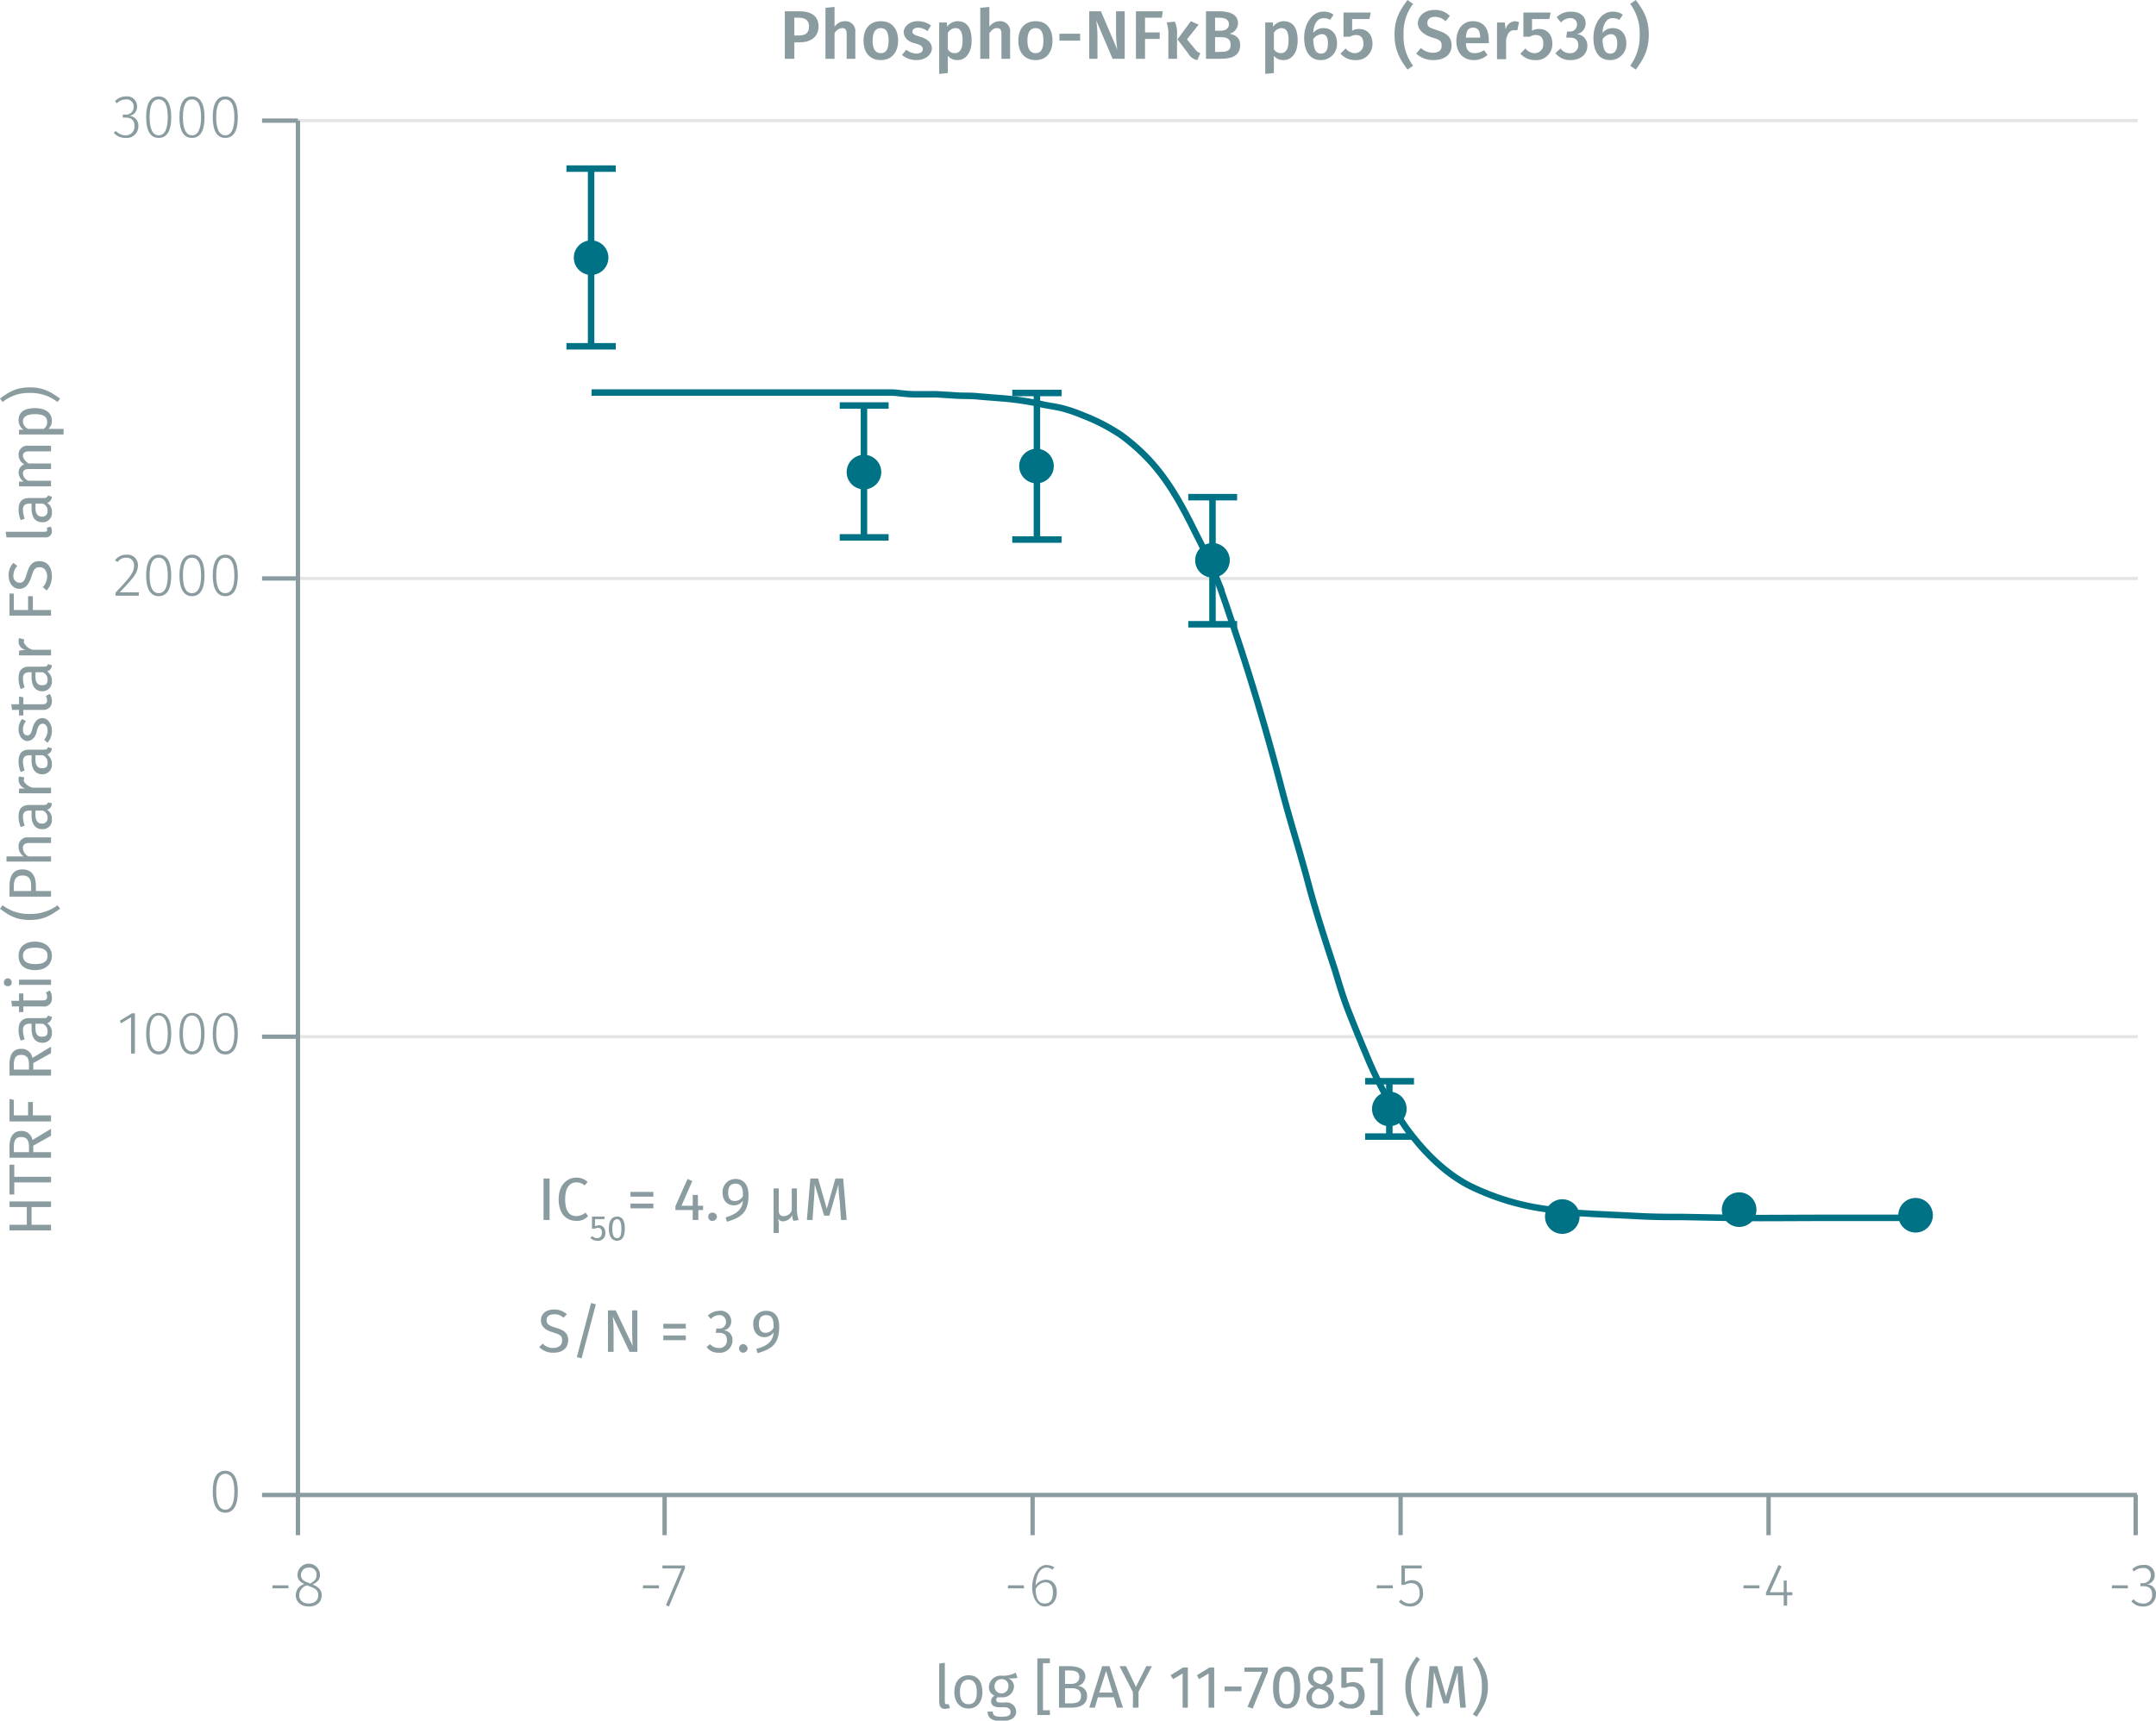 <svg xmlns="http://www.w3.org/2000/svg" xmlns:xlink="http://www.w3.org/1999/xlink" viewBox="0 0 498.6 398"><defs><symbol id="_1-deep-blue-circle" data-name="1-deep-blue-circle" viewBox="0 0 8 8"><path d="M8,4A4,4,0,1,1,4,0,4,4,0,0,1,8,4" fill="#007286"/></symbol></defs><title>assay-validation_nfkb-phospho-s536-4</title><line x1="68.9" y1="239.8" x2="494.4" y2="239.8" fill="none" stroke="#e5e5e5" stroke-miterlimit="10" stroke-width="0.75"/><line x1="68.9" y1="133.8" x2="494.4" y2="133.8" fill="none" stroke="#e5e5e5" stroke-miterlimit="10" stroke-width="0.75"/><line x1="68.9" y1="27.9" x2="494.4" y2="27.9" fill="none" stroke="#e5e5e5" stroke-miterlimit="10" stroke-width="0.75"/><line x1="68.9" y1="345.8" x2="494.2" y2="345.8" fill="none" stroke="#8b9ca0" stroke-miterlimit="10"/><line x1="68.9" y1="345.8" x2="68.9" y2="355.1" fill="none" stroke="#8b9ca0" stroke-miterlimit="10"/><g style="isolation:isolate"><path d="M66.7,366.7v.7H63v-.7Z" transform="translate(0 0)" fill="#8b9ca0"/><path d="M74.4,369c0,1.6-1.2,2.6-3,2.6s-3-1.1-3-2.6a2.7,2.7,0,0,1,2-2.6c-1.1-.5-1.6-1.1-1.6-2.1a2.6,2.6,0,0,1,5.2,0c0,1-.5,1.6-1.7,2.2C73.7,367.1,74.4,367.8,74.4,369Zm-.8,0c0-1.1-.6-1.6-2.1-2.1l-.5-.2a2.4,2.4,0,0,0-1.8,2.3c0,1.2.9,1.9,2.2,1.9S73.6,370.2,73.6,369Zm-2.3-2.9.4.2c1.1-.6,1.5-1.1,1.5-2a1.6,1.6,0,0,0-1.8-1.7,1.7,1.7,0,0,0-1.8,1.7C69.6,365.2,70.1,365.7,71.3,366.1Z" transform="translate(0 0)" fill="#8b9ca0"/></g><line x1="153.7" y1="345.8" x2="153.7" y2="355.1" fill="none" stroke="#8b9ca0" stroke-miterlimit="10"/><g style="isolation:isolate"><path d="M152.4,366.7v.7h-3.7v-.7Z" transform="translate(0 0)" fill="#8b9ca0"/><path d="M154.7,371.6l-.7-.3,3.6-8.5h-4.4v-.7h5.2v.7Z" transform="translate(0 0)" fill="#8b9ca0"/></g><line x1="238.8" y1="345.8" x2="238.8" y2="355.1" fill="none" stroke="#8b9ca0" stroke-miterlimit="10"/><g style="isolation:isolate"><path d="M236.8,366.7v.7h-3.7v-.7Z" transform="translate(0 0)" fill="#8b9ca0"/><path d="M244.4,368.3c0,2-1.2,3.3-2.8,3.3s-2.9-1.9-2.9-4.4,1.2-5.2,3.3-5.2a3.5,3.5,0,0,1,1.8.5l-.4.6a2.2,2.2,0,0,0-1.4-.5c-1.5,0-2.4,1.8-2.5,4.1a2.9,2.9,0,0,1,2.4-1.3C243.2,365.4,244.4,366.3,244.4,368.3Zm-.9,0c0-1.6-.7-2.3-1.7-2.3a2.7,2.7,0,0,0-2.3,1.6c.1,2.1.6,3.3,2.1,3.3S243.5,369.8,243.5,368.3Z" transform="translate(0 0)" fill="#8b9ca0"/></g><line x1="323.9" y1="345.8" x2="323.9" y2="355.1" fill="none" stroke="#8b9ca0" stroke-miterlimit="10"/><g style="isolation:isolate"><path d="M322.1,366.7v.7h-3.7v-.7Z" transform="translate(0 0)" fill="#8b9ca0"/><path d="M324.9,362.8V366a3,3,0,0,1,1.6-.5c1.6,0,2.6,1.1,2.6,2.9a2.9,2.9,0,0,1-3,3.2,3.5,3.5,0,0,1-2.6-1.1l.5-.5a2.7,2.7,0,0,0,2.1.9,2.2,2.2,0,0,0,2.2-2.5c0-1.5-.8-2.2-2-2.2a3.7,3.7,0,0,0-1.5.4h-.7v-4.5h4.7v.7Z" transform="translate(0 0)" fill="#8b9ca0"/></g><line x1="409" y1="345.8" x2="409" y2="355.1" fill="none" stroke="#8b9ca0" stroke-miterlimit="10"/><g style="isolation:isolate"><path d="M406.9,366.7v.7h-3.7v-.7Z" transform="translate(0 0)" fill="#8b9ca0"/><path d="M413.3,369v2.4h-.8V369h-4.1v-.6l2.9-6.4.7.3-2.7,6h3.2v-2.7h.7v2.7h1.3v.7Z" transform="translate(0 0)" fill="#8b9ca0"/></g><line x1="493.9" y1="345.8" x2="493.9" y2="355.1" fill="none" stroke="#8b9ca0" stroke-miterlimit="10"/><g style="isolation:isolate"><path d="M492.1,366.7v.7h-3.7v-.7Z" transform="translate(0 0)" fill="#8b9ca0"/><path d="M498.3,364.3a2.1,2.1,0,0,1-1.9,2.2,2.1,2.1,0,0,1,2.2,2.3,2.8,2.8,0,0,1-3,2.8,3.4,3.4,0,0,1-2.7-1.2l.5-.5a2.8,2.8,0,0,0,2.2,1,1.9,1.9,0,0,0,2.1-2.1c0-1.4-.8-1.9-2.1-1.9H495v-.7h.5a1.8,1.8,0,0,0,1.9-1.9,1.6,1.6,0,0,0-1.8-1.6,2.9,2.9,0,0,0-2.1.8l-.4-.5a3.3,3.3,0,0,1,2.5-1A2.3,2.3,0,0,1,498.3,364.3Z" transform="translate(0 0)" fill="#8b9ca0"/></g><line x1="68.9" y1="345.8" x2="68.9" y2="27.9" fill="none" stroke="#8b9ca0" stroke-miterlimit="10"/><line x1="68.9" y1="345.8" x2="60.6" y2="345.8" fill="none" stroke="#8b9ca0" stroke-miterlimit="10"/><g style="isolation:isolate"><path d="M55,345c0,3.2-1,4.9-2.9,4.9s-2.9-1.7-2.9-4.9,1-4.8,2.9-4.8S55,341.9,55,345Zm-5,0c0,2.9.8,4.2,2.1,4.2s2.1-1.3,2.1-4.2-.8-4.1-2.1-4.1S50,342.2,50,345Z" transform="translate(0 0)" fill="#8b9ca0"/></g><line x1="68.9" y1="239.8" x2="60.6" y2="239.8" fill="none" stroke="#8b9ca0" stroke-miterlimit="10"/><g style="isolation:isolate"><path d="M30.3,243.7v-8.4L28,236.7l-.3-.6,2.8-1.7h.7v9.3Z" transform="translate(0 0)" fill="#8b9ca0"/><path d="M39.6,239.1c0,3.1-1,4.8-2.9,4.8s-2.9-1.7-2.9-4.8,1-4.8,2.9-4.8S39.6,235.9,39.6,239.1Zm-5,0c0,2.8.8,4.1,2.1,4.1s2.1-1.3,2.1-4.1-.8-4.2-2.1-4.2S34.6,236.2,34.6,239.1Z" transform="translate(0 0)" fill="#8b9ca0"/><path d="M47.3,239.1c0,3.1-1,4.8-2.9,4.8s-2.9-1.7-2.9-4.8,1-4.8,2.9-4.8S47.3,235.9,47.3,239.1Zm-5,0c0,2.8.8,4.1,2.1,4.1s2.1-1.3,2.1-4.1-.8-4.2-2.1-4.2S42.3,236.2,42.3,239.1Z" transform="translate(0 0)" fill="#8b9ca0"/><path d="M55,239.1c0,3.1-1,4.8-2.9,4.8s-2.9-1.7-2.9-4.8,1-4.8,2.9-4.8S55,235.9,55,239.1Zm-5,0c0,2.8.8,4.1,2.1,4.1s2.1-1.3,2.1-4.1-.8-4.2-2.1-4.2S50,236.2,50,239.1Z" transform="translate(0 0)" fill="#8b9ca0"/></g><line x1="68.9" y1="133.8" x2="60.6" y2="133.8" fill="none" stroke="#8b9ca0" stroke-miterlimit="10"/><g style="isolation:isolate"><path d="M31.9,130.7c0,1.9-1.1,3-4.2,6.3h4.4v.8H26.7v-.7c3.5-3.7,4.3-4.7,4.3-6.3a1.7,1.7,0,0,0-1.7-1.8,2.4,2.4,0,0,0-2.1,1l-.6-.4a3.2,3.2,0,0,1,2.7-1.3A2.4,2.4,0,0,1,31.9,130.7Z" transform="translate(0 0)" fill="#8b9ca0"/><path d="M39.6,133.1c0,3.2-1,4.8-2.9,4.8s-2.9-1.7-2.9-4.8,1-4.8,2.9-4.8S39.6,129.9,39.6,133.1Zm-5,0c0,2.9.8,4.1,2.1,4.1s2.1-1.2,2.1-4.1S38,129,36.7,129,34.6,130.2,34.6,133.1Z" transform="translate(0 0)" fill="#8b9ca0"/><path d="M47.3,133.1c0,3.2-1,4.8-2.9,4.8s-2.9-1.7-2.9-4.8,1-4.8,2.9-4.8S47.3,129.9,47.3,133.1Zm-5,0c0,2.9.8,4.1,2.1,4.1s2.1-1.2,2.1-4.1-.8-4.1-2.1-4.1S42.3,130.2,42.3,133.1Z" transform="translate(0 0)" fill="#8b9ca0"/><path d="M55,133.1c0,3.2-1,4.8-2.9,4.8s-2.9-1.7-2.9-4.8,1-4.8,2.9-4.8S55,129.9,55,133.1Zm-5,0c0,2.9.8,4.1,2.1,4.1s2.1-1.2,2.1-4.1-.8-4.1-2.1-4.1S50,130.2,50,133.1Z" transform="translate(0 0)" fill="#8b9ca0"/></g><line x1="68.9" y1="27.9" x2="60.6" y2="27.9" fill="none" stroke="#8b9ca0" stroke-miterlimit="10"/><g style="isolation:isolate"><path d="M31.7,24.6a2.1,2.1,0,0,1-1.8,2.2A2.2,2.2,0,0,1,32,29.1a2.7,2.7,0,0,1-3,2.8,3.4,3.4,0,0,1-2.7-1.2l.5-.4a3,3,0,0,0,2.2,1,2,2,0,0,0,2.1-2.1c0-1.5-.8-2-2.1-2h-.6v-.7H29a1.7,1.7,0,0,0,1.9-1.8A1.6,1.6,0,0,0,29.1,23a3,3,0,0,0-2.1.9l-.4-.5a3.4,3.4,0,0,1,2.5-1.1A2.3,2.3,0,0,1,31.7,24.6Z" transform="translate(0 0)" fill="#8b9ca0"/><path d="M39.6,27.1c0,3.2-1,4.8-2.9,4.8s-2.9-1.6-2.9-4.8,1-4.8,2.9-4.8S39.6,24,39.6,27.1Zm-5,0c0,2.9.8,4.2,2.1,4.2s2.1-1.3,2.1-4.2S38,23,36.7,23,34.6,24.2,34.6,27.1Z" transform="translate(0 0)" fill="#8b9ca0"/><path d="M47.3,27.1c0,3.2-1,4.8-2.9,4.8s-2.9-1.6-2.9-4.8,1-4.8,2.9-4.8S47.3,24,47.3,27.1Zm-5,0c0,2.9.8,4.2,2.1,4.2s2.1-1.3,2.1-4.2S45.7,23,44.4,23,42.3,24.2,42.3,27.1Z" transform="translate(0 0)" fill="#8b9ca0"/><path d="M55,27.1c0,3.2-1,4.8-2.9,4.8s-2.9-1.6-2.9-4.8,1-4.8,2.9-4.8S55,24,55,27.1Zm-5,0c0,2.9.8,4.2,2.1,4.2s2.1-1.3,2.1-4.2S53.4,23,52.1,23,50,24.2,50,27.1Z" transform="translate(0 0)" fill="#8b9ca0"/></g><line x1="136.7" y1="39" x2="136.7" y2="80.1" fill="none" stroke="#007286" stroke-miterlimit="10" stroke-width="1.5"/><line x1="131" y1="39" x2="142.4" y2="39" fill="none" stroke="#007286" stroke-miterlimit="10" stroke-width="1.5"/><line x1="131" y1="80.1" x2="142.4" y2="80.1" fill="none" stroke="#007286" stroke-miterlimit="10" stroke-width="1.5"/><line x1="199.8" y1="93.8" x2="199.8" y2="124.3" fill="none" stroke="#007286" stroke-miterlimit="10" stroke-width="1.5"/><line x1="194.2" y1="93.8" x2="205.5" y2="93.8" fill="none" stroke="#007286" stroke-miterlimit="10" stroke-width="1.5"/><line x1="194.2" y1="124.3" x2="205.5" y2="124.3" fill="none" stroke="#007286" stroke-miterlimit="10" stroke-width="1.5"/><line x1="239.8" y1="90.9" x2="239.8" y2="124.8" fill="none" stroke="#007286" stroke-miterlimit="10" stroke-width="1.5"/><line x1="234.1" y1="90.9" x2="245.5" y2="90.9" fill="none" stroke="#007286" stroke-miterlimit="10" stroke-width="1.5"/><line x1="234.1" y1="124.8" x2="245.5" y2="124.8" fill="none" stroke="#007286" stroke-miterlimit="10" stroke-width="1.5"/><line x1="280.4" y1="115" x2="280.4" y2="144.4" fill="none" stroke="#007286" stroke-miterlimit="10" stroke-width="1.5"/><line x1="274.8" y1="115" x2="286.1" y2="115" fill="none" stroke="#007286" stroke-miterlimit="10" stroke-width="1.5"/><line x1="274.8" y1="144.4" x2="286.1" y2="144.4" fill="none" stroke="#007286" stroke-miterlimit="10" stroke-width="1.5"/><line x1="321.3" y1="250.1" x2="321.3" y2="262.9" fill="none" stroke="#007286" stroke-miterlimit="10" stroke-width="1.5"/><line x1="315.7" y1="250.1" x2="327" y2="250.1" fill="none" stroke="#007286" stroke-miterlimit="10" stroke-width="1.5"/><line x1="315.7" y1="262.9" x2="327" y2="262.9" fill="none" stroke="#007286" stroke-miterlimit="10" stroke-width="1.5"/><path d="M443.1,281.7H421.5c-7.2,0-14.4.1-21.6,0l-10.6-.2c-3.4,0-6.8,0-10.3-.2l-10.3-.5-5.1-.3-5-.7a57.2,57.2,0,0,1-18.9-5.6c-5.9-3.1-10.6-8-14.5-13.3a85.8,85.8,0,0,1-9.3-17.1c-1.4-3.3-2.7-6.5-4-9.8s-2.2-6.4-3.2-9.7c-2.2-6.7-4.4-13.4-6.2-20.2s-4-13.7-5.8-20.5c-3.5-13.6-7.5-27.1-12-40.3-1.1-3.3-2.2-6.6-3.5-9.9a102.6,102.6,0,0,0-4.4-9.5c-2.9-5.9-5.9-11.7-10.3-16.7a45.4,45.4,0,0,0-7.3-6.6,44.8,44.8,0,0,0-8.7-4.5,35.7,35.7,0,0,0-4.6-1.6c-1.5-.4-3.1-.6-4.6-.9a65.1,65.1,0,0,0-10-1.5l-5-.4c-1.6-.2-3.3-.1-4.9-.2l-4.9-.3h-5.1c-1.7,0-3.3-.3-5-.4H136.8" transform="translate(0 0)" fill="none" stroke="#007286" stroke-miterlimit="10" stroke-width="1.5"/><g style="isolation:isolate"><path d="M125.7,282.2v-9.6h1.4v9.6Z" transform="translate(0 0)" fill="#8b9ca0"/><path d="M135.9,273.4l-.7.8a2.8,2.8,0,0,0-1.9-.7c-1.4,0-2.6,1-2.6,3.9s1.1,3.9,2.6,3.9a3.6,3.6,0,0,0,2.1-.8l.6.8a3.4,3.4,0,0,1-2.7,1.1c-2.4,0-4.1-1.7-4.1-5s1.9-5,4.1-5A3.6,3.6,0,0,1,135.9,273.4Z" transform="translate(0 0)" fill="#8b9ca0"/></g><g style="isolation:isolate"><path d="M137.6,282v1.6l.9-.2c.9,0,1.5.7,1.5,1.8a1.7,1.7,0,0,1-1.9,1.8,2.2,2.2,0,0,1-1.6-.7l.5-.4a1.4,1.4,0,0,0,1.1.5c.7,0,1.1-.5,1.1-1.3s-.4-1.1-1-1.1l-.7.2h-.6v-2.8h2.9v.6Z" transform="translate(0 0)" fill="#8b9ca0"/><path d="M144.5,284.2c0,1.8-.6,2.8-1.8,2.8s-1.9-1-1.9-2.8.6-2.8,1.9-2.8S144.5,282.4,144.5,284.2Zm-2.9,0c0,1.6.4,2.2,1.1,2.2s1-.6,1-2.2-.4-2.2-1-2.2S141.6,282.6,141.6,284.2Z" transform="translate(0 0)" fill="#8b9ca0"/></g><g style="isolation:isolate"><path d="M151.1,275.7v1.1h-5.3v-1.1Zm0,2.7v1.1h-5.3v-1.1Z" transform="translate(0 0)" fill="#8b9ca0"/><path d="M161.5,279.9v2.3h-1.3v-2.3h-4V279l2.8-6.3,1.1.5-2.5,5.7h2.6v-2.5h1.2v2.5h1.2v1Z" transform="translate(0 0)" fill="#8b9ca0"/><path d="M165.8,281.4a1,1,0,0,1-1,1,.9.9,0,0,1-1-1,.9.9,0,0,1,1-.9A1,1,0,0,1,165.8,281.4Z" transform="translate(0 0)" fill="#8b9ca0"/><path d="M173.1,276.4c0,3.9-1.5,5.2-5,6.2l-.3-1c2.4-.7,3.9-1.8,4-3.9a2.4,2.4,0,0,1-2.1,1.1c-1.5,0-2.6-1.1-2.6-3a3,3,0,0,1,3-3.1C172.1,272.7,173.1,274.2,173.1,276.4Zm-1.3.3c.1-2.1-.5-2.9-1.7-2.9s-1.7.7-1.7,2.1.6,1.9,1.5,1.9A2.1,2.1,0,0,0,171.8,276.7Z" transform="translate(0 0)" fill="#8b9ca0"/><path d="M184.7,282.2l-1.2.2a3.5,3.5,0,0,1-.3-1.3h0a2.5,2.5,0,0,1-2,1.4,1.3,1.3,0,0,1-1.3-.7,5,5,0,0,1,.2,1.9v1.5h-1.2V274.9h1.2v5.2c0,.9.5,1.2,1.1,1.2a2,2,0,0,0,1.9-1.3v-5.1h1.2v4.8A7.6,7.6,0,0,0,184.7,282.2Z" transform="translate(0 0)" fill="#8b9ca0"/><path d="M194.5,282.2l-.3-4.3a34.4,34.4,0,0,1-.3-3.9l-2.1,7.2h-1.2l-2.2-7.3c0,1.2-.1,2.7-.2,4.1l-.3,4.2h-1.3l.8-9.6h1.8l2,7,2-7H195l.8,9.6Z" transform="translate(0 0)" fill="#8b9ca0"/></g><g style="isolation:isolate"><path d="M131.1,304l-.8.8a2.9,2.9,0,0,0-2.1-.8c-1,0-1.8.4-1.8,1.3s.4,1.3,2.1,1.8,2.9,1.1,2.9,2.9-1.3,2.9-3.4,2.9a4.5,4.5,0,0,1-3.3-1.3l.8-.8a3.3,3.3,0,0,0,2.4,1c1.2,0,2.1-.6,2.1-1.7s-.4-1.4-2.1-1.9-2.8-1.3-2.8-2.8,1.2-2.5,3-2.5A4.2,4.2,0,0,1,131.1,304Z" transform="translate(0 0)" fill="#8b9ca0"/><path d="M134.5,314.2l-1.1-.3,3.3-12.5,1.1.3Z" transform="translate(0 0)" fill="#8b9ca0"/><path d="M145.6,312.7l-3.9-8.2a30.5,30.5,0,0,1,.2,3.8v4.4h-1.3v-9.6h1.8l3.9,8.2c0-.3-.1-1.8-.1-3v-5.2h1.2v9.6Z" transform="translate(0 0)" fill="#8b9ca0"/><path d="M158.6,306.2v1.1h-5.2v-1.1Zm0,2.7V310h-5.2v-1.1Z" transform="translate(0 0)" fill="#8b9ca0"/><path d="M169.1,305.6a2,2,0,0,1-1.8,2.1,2.2,2.2,0,0,1,2.1,2.3,2.9,2.9,0,0,1-3.2,2.9,3.4,3.4,0,0,1-2.8-1.3l.8-.7a2.7,2.7,0,0,0,2,.9,1.7,1.7,0,0,0,1.9-1.8c0-1.3-.7-1.7-1.9-1.7h-.7l.2-1h.5a1.5,1.5,0,0,0,1.7-1.6,1.5,1.5,0,0,0-1.6-1.5,2.6,2.6,0,0,0-1.9.9l-.7-.8a4,4,0,0,1,2.7-1.1A2.4,2.4,0,0,1,169.1,305.6Z" transform="translate(0 0)" fill="#8b9ca0"/><path d="M172.9,311.9a1.1,1.1,0,0,1-1,1,1,1,0,1,1,0-2A1.1,1.1,0,0,1,172.9,311.9Z" transform="translate(0 0)" fill="#8b9ca0"/><path d="M180.2,306.8c0,3.9-1.5,5.2-5,6.2l-.3-1c2.4-.6,3.9-1.7,4-3.8a2.6,2.6,0,0,1-2.1,1.1c-1.5,0-2.6-1.1-2.6-3a2.9,2.9,0,0,1,3-3.1C179.2,303.2,180.2,304.6,180.2,306.8Zm-1.3.3c.1-2.1-.5-2.9-1.7-2.9s-1.7.8-1.7,2.1.6,2,1.6,2A2.1,2.1,0,0,0,178.9,307.1Z" transform="translate(0 0)" fill="#8b9ca0"/></g><g style="isolation:isolate"><path d="M218.9,394.2h.5l.3.9-1.1.2c-.9,0-1.4-.5-1.4-1.6v-8.9l1.3-.2v9.1C218.5,394,218.6,394.2,218.9,394.2Z" transform="translate(0 0)" fill="#8b9ca0"/><path d="M227.2,391.4c0,2.2-1.2,3.8-3.2,3.8s-3.3-1.5-3.3-3.8,1.2-3.9,3.3-3.9S227.2,389,227.2,391.4Zm-5.2,0c0,1.9.7,2.8,2,2.8s1.9-.9,1.9-2.8-.7-2.9-1.9-2.9S222,389.4,222,391.4Z" transform="translate(0 0)" fill="#8b9ca0"/><path d="M233.2,388.2a2.1,2.1,0,0,1,1.3,1.9,2.6,2.6,0,0,1-2.8,2.5h-1a.7.7,0,0,0-.3.6c0,.4.2.6.9.6h1.2a2.2,2.2,0,0,1,2.5,2.1c0,1.4-1.2,2.2-3.4,2.2s-3.2-.7-3.2-2.2h1.2c0,.8.3,1.2,2,1.2s2.1-.4,2.1-1.1-.5-1.1-1.5-1.1h-1.1c-1.4,0-1.9-.6-1.9-1.4a1.5,1.5,0,0,1,.8-1.3,2,2,0,0,1-1.3-2,2.7,2.7,0,0,1,2.9-2.6,6.2,6.2,0,0,0,3.3-.7l.4,1.2A6.8,6.8,0,0,1,233.2,388.2Zm-3.2,1.9a1.6,1.6,0,1,0,3.2,0,1.5,1.5,0,0,0-1.6-1.7A1.6,1.6,0,0,0,230,390.1Z" transform="translate(0 0)" fill="#8b9ca0"/><path d="M241.2,384.7v10.9h1.6v1.1h-2.9V383.6h2.9v1.1Z" transform="translate(0 0)" fill="#8b9ca0"/><path d="M251.4,392.3c0,2-1.6,2.7-3.8,2.7h-2.7v-9.6h2.3c2.4,0,3.8.8,3.8,2.4a2.3,2.3,0,0,1-1.8,2.2A2.2,2.2,0,0,1,251.4,392.3Zm-5.1-2.8h1.4c1.1,0,1.9-.5,1.9-1.6s-.8-1.5-2.2-1.5h-1.1Zm3.7,2.8c0-1.4-1-1.8-2.1-1.8h-1.6V394h1.3C249,394,250,393.7,250,392.3Z" transform="translate(0 0)" fill="#8b9ca0"/><path d="M253.9,392.6l-.7,2.4h-1.3l3-9.6h1.7l3.1,9.6h-1.4l-.7-2.4Zm1.9-6.1-1.6,5h3.1Z" transform="translate(0 0)" fill="#8b9ca0"/><path d="M263.3,395H262v-3.6l-3.1-6h1.5l2.3,4.8,2.4-4.8h1.3l-3.1,5.9Z" transform="translate(0 0)" fill="#8b9ca0"/><path d="M273.5,395v-7.9l-2.2,1.3-.6-.9,2.9-1.8h1.1V395Z" transform="translate(0 0)" fill="#8b9ca0"/><path d="M279.5,395v-7.9l-2.2,1.3-.5-.9,2.9-1.8h1.1V395Z" transform="translate(0 0)" fill="#8b9ca0"/><path d="M287.1,390.1v1.1h-3.9v-1.1Z" transform="translate(0 0)" fill="#8b9ca0"/><path d="M289.7,395.2l-1.2-.4,3.4-8.1h-4.1v-1h5.4v.9Z" transform="translate(0 0)" fill="#8b9ca0"/><path d="M300.7,390.4c0,3.1-1,4.8-3.1,4.8s-3.2-1.7-3.2-4.8,1.1-4.9,3.2-4.9S300.7,387.3,300.7,390.4Zm-4.9,0c0,2.7.6,3.8,1.8,3.8s1.7-1.1,1.7-3.8-.6-3.8-1.7-3.8S295.8,387.6,295.8,390.4Z" transform="translate(0 0)" fill="#8b9ca0"/><path d="M308.5,392.5c0,1.6-1.3,2.7-3.2,2.7s-3.2-1.1-3.2-2.6a2.7,2.7,0,0,1,1.8-2.5,2.2,2.2,0,0,1-1.4-2.2,2.6,2.6,0,0,1,2.8-2.4c1.4,0,2.9.8,2.9,2.4s-.6,1.6-1.6,2.1A2.6,2.6,0,0,1,308.5,392.5Zm-1.3.1c0-1.1-.5-1.5-2-2h-.4a2.1,2.1,0,0,0-1.4,2.1c0,1,.7,1.6,1.9,1.6S307.2,393.5,307.2,392.6Zm-3.5-4.6c0,.9.7,1.3,1.8,1.6h.2a1.9,1.9,0,0,0,1.2-1.8,1.4,1.4,0,0,0-1.6-1.4A1.4,1.4,0,0,0,303.7,388Z" transform="translate(0 0)" fill="#8b9ca0"/><path d="M311.4,386.7v2.7a4,4,0,0,1,1.5-.3c1.6,0,2.7,1.1,2.7,3a3,3,0,0,1-3.3,3.1,3.6,3.6,0,0,1-2.8-1.2l.8-.7a2.7,2.7,0,0,0,2,.9c1.2,0,1.9-.8,1.9-2.2s-.7-1.9-1.7-1.9a2.8,2.8,0,0,0-1.3.3h-1v-4.7h5v1Z" transform="translate(0 0)" fill="#8b9ca0"/><path d="M316.9,396.7v-1.1h1.7V384.7h-1.7v-1.1h2.9v13.1Z" transform="translate(0 0)" fill="#8b9ca0"/><path d="M326.3,390.1a9.6,9.6,0,0,0,2.1,6.4l-.8.6c-1.4-2-2.6-3.6-2.6-7s1.2-4.9,2.6-6.9l.8.6A9.4,9.4,0,0,0,326.3,390.1Z" transform="translate(0 0)" fill="#8b9ca0"/><path d="M337.7,395l-.4-4.3c-.1-1.5-.2-3.1-.2-3.9L335,394h-1.2l-2.2-7.3c0,1.2-.1,2.7-.2,4.1l-.3,4.2h-1.3l.8-9.6h1.8l2,7,2-7h1.8l.8,9.6Z" transform="translate(0 0)" fill="#8b9ca0"/><path d="M344.1,390.1c0,3.4-1.3,5-2.6,7l-.9-.6a9.6,9.6,0,0,0,2.1-6.4,9.4,9.4,0,0,0-2.1-6.3l.9-.6C342.8,385.2,344.1,386.8,344.1,390.1Z" transform="translate(0 0)" fill="#8b9ca0"/></g><g style="isolation:isolate"><path d="M7.3,283.3h4.5v1.3H2.2v-1.3h4v-4.1h-4v-1.3h9.6v1.3H7.3Z" transform="translate(0 0)" fill="#8b9ca0"/><path d="M3.3,272.2h8.5v1.3H3.3v2.8H2.2v-6.9H3.3Z" transform="translate(0 0)" fill="#8b9ca0"/><path d="M7.7,266.5h4.1v1.3H2.2v-2.5c0-2.4.9-3.7,2.7-3.7a2.5,2.5,0,0,1,2.6,2.1l4.3-2.6v1.6L7.7,265ZM4.9,263c-1.2,0-1.7.7-1.7,2.3v1.2H6.7v-1.3C6.7,263.8,6.2,263,4.9,263Z" transform="translate(0 0)" fill="#8b9ca0"/><path d="M3.2,258H6.5v-3.1H7.6V258h4.2v1.4H2.2v-5.2l1,.2Z" transform="translate(0 0)" fill="#8b9ca0"/><path d="M7.7,247.4h4.1v1.4H2.2v-2.6q0-3.6,2.7-3.6a2.5,2.5,0,0,1,2.6,2.1l4.3-2.6v1.5l-4.1,2.3ZM4.9,244c-1.2,0-1.7.7-1.7,2.3v1.1H6.7v-1.3C6.7,244.8,6.2,244,4.9,244Z" transform="translate(0 0)" fill="#8b9ca0"/><path d="M11.1,234.9l.9.3a1.6,1.6,0,0,1-1.1,1.5,2.4,2.4,0,0,1,1.1,2.2,2.1,2.1,0,0,1-2.2,2.3c-1.6,0-2.5-1.2-2.5-3.2v-1.2H6.8c-1.1,0-1.5.6-1.5,1.6a10,10,0,0,0,.4,2l-.9.3a6,6,0,0,1-.5-2.6c0-1.7.9-2.6,2.4-2.6h3.4C10.8,235.5,11,235.3,11.1,234.9Zm-1.2,1.9H8.2v1c0,1.4.5,2,1.5,2s1.3-.4,1.3-1.2A1.9,1.9,0,0,0,9.9,236.8Z" transform="translate(0 0)" fill="#8b9ca0"/><path d="M12,230.8a1.8,1.8,0,0,1-2.1,2H5.4v1.3h-1v-1.3H2.8l-.2-1.3H4.4v-1.7h1v1.6H9.8c.8,0,1.1-.2,1.1-.9a1.6,1.6,0,0,0-.3-.9l.9-.5A3,3,0,0,1,12,230.8Z" transform="translate(0 0)" fill="#8b9ca0"/><path d="M1.8,226.3a.9.9,0,0,1,.9.9.8.8,0,0,1-.9.9.8.8,0,0,1-.9-.9A.9.9,0,0,1,1.8,226.3Zm10,1.5H4.4v-1.2h7.4Z" transform="translate(0 0)" fill="#8b9ca0"/><path d="M8.1,217.8c2.3,0,3.9,1.3,3.9,3.3s-1.5,3.3-3.9,3.3-3.8-1.2-3.8-3.3S5.8,217.8,8.1,217.8Zm0,5.2c2,0,2.9-.6,2.9-1.9s-.9-1.9-2.9-1.9-2.8.7-2.8,1.9S6.2,223,8.1,223Z" transform="translate(0 0)" fill="#8b9ca0"/><path d="M6.9,211.4a10.4,10.4,0,0,0,6.4-2l.6.8c-2,1.4-3.7,2.6-7,2.6s-5-1.2-6.9-2.6l.6-.8A9.9,9.9,0,0,0,6.9,211.4Z" transform="translate(0 0)" fill="#8b9ca0"/><path d="M5.2,201.1c2.2,0,3.1,1.6,3.1,3.8v1.2h3.5v1.3H2.2v-2.5C2.2,202.5,3.1,201.1,5.2,201.1Zm0,1.4c-1.5,0-2,1-2,2.4v1.2h4v-1.2C7.2,203.5,6.8,202.5,5.2,202.5Z" transform="translate(0 0)" fill="#8b9ca0"/><path d="M6.5,193.7h5.3V195H6.7c-1.1,0-1.4.5-1.4,1.2a2.3,2.3,0,0,0,1.3,1.9h5.2v1.2H1.5v-1.2H5.5a2.6,2.6,0,0,1-1.2-2.2A2,2,0,0,1,6.5,193.7Z" transform="translate(0 0)" fill="#8b9ca0"/><path d="M11.1,185.6l.9.2a1.5,1.5,0,0,1-1.1,1.5,2.4,2.4,0,0,1,1.1,2.2,2.1,2.1,0,0,1-2.2,2.3c-1.6,0-2.5-1.1-2.5-3.2v-1.1H6.8c-1.1,0-1.5.5-1.5,1.5a10,10,0,0,0,.4,2l-.9.3a5.9,5.9,0,0,1-.5-2.5c0-1.8.9-2.6,2.4-2.6h3.4C10.8,186.2,11,185.9,11.1,185.6Zm-1.2,1.9H8.2v.9q0,2.1,1.5,2.1a1.2,1.2,0,0,0,1.3-1.3A1.7,1.7,0,0,0,9.9,187.5Z" transform="translate(0 0)" fill="#8b9ca0"/><path d="M4.4,179.6l1.2.2c0,.3-.1.4-.1.7s.7,1.4,2.1,1.7h4.2v1.3H4.4v-1.1H5.9a2.1,2.1,0,0,1-1.6-2A1.7,1.7,0,0,1,4.4,179.6Z" transform="translate(0 0)" fill="#8b9ca0"/><path d="M11.1,172.8l.9.3a1.5,1.5,0,0,1-1.1,1.4,2.6,2.6,0,0,1,1.1,2.2,2.2,2.2,0,0,1-2.2,2.4c-1.6,0-2.5-1.2-2.5-3.2v-1.2H6.8c-1.1,0-1.5.5-1.5,1.6a8.1,8.1,0,0,0,.4,1.9l-.9.4a6.3,6.3,0,0,1-.5-2.6c0-1.8.9-2.6,2.4-2.6h3.4C10.8,173.4,11,173.2,11.1,172.8Zm-1.2,1.9H8.2v1c0,1.3.5,2,1.5,2s1.3-.4,1.3-1.2A1.8,1.8,0,0,0,9.9,174.7Z" transform="translate(0 0)" fill="#8b9ca0"/><path d="M5.1,166.3l.9.5a3.2,3.2,0,0,0-.7,1.9c0,.9.4,1.4,1,1.4s.9-.4,1.2-1.6,1-2.4,2.3-2.4S12,167.5,12,169a4.1,4.1,0,0,1-1,2.8l-.8-.7A3.2,3.2,0,0,0,11,169c0-1-.5-1.6-1.1-1.6s-1.1.4-1.4,1.8-1.2,2.2-2.2,2.2-2-1.1-2-2.6A3.9,3.9,0,0,1,5.1,166.3Z" transform="translate(0 0)" fill="#8b9ca0"/><path d="M12,162.2a1.9,1.9,0,0,1-2.1,2H5.4v1.3h-1v-1.3H2.8l-.2-1.3H4.4v-1.8l1,.2v1.6H9.8c.8,0,1.1-.3,1.1-.9a2.2,2.2,0,0,0-.3-1l.9-.5A3.1,3.1,0,0,1,12,162.2Z" transform="translate(0 0)" fill="#8b9ca0"/><path d="M11.1,153.6l.9.3a1.5,1.5,0,0,1-1.1,1.4,2.5,2.5,0,0,1,1.1,2.2,2.2,2.2,0,0,1-2.2,2.4c-1.6,0-2.5-1.2-2.5-3.3v-1.1H6.8c-1.1,0-1.5.5-1.5,1.5a7.9,7.9,0,0,0,.4,2l-.9.4a6.3,6.3,0,0,1-.5-2.6c0-1.8.9-2.6,2.4-2.6h3.4C10.8,154.2,11,154,11.1,153.6Zm-1.2,1.9H8.2v1c0,1.3.5,2,1.5,2s1.3-.4,1.3-1.3A1.8,1.8,0,0,0,9.9,155.5Z" transform="translate(0 0)" fill="#8b9ca0"/><path d="M4.4,147.6l1.2.3c0,.2-.1.4-.1.6s.7,1.5,2.1,1.8h4.2v1.3H4.4v-1.1l1.5-.2a1.9,1.9,0,0,1-1.6-1.9A2.2,2.2,0,0,1,4.4,147.6Z" transform="translate(0 0)" fill="#8b9ca0"/><path d="M3.2,141.1H6.5v-3.2H7.6v3.2h4.2v1.3H2.2v-5.1h1Z" transform="translate(0 0)" fill="#8b9ca0"/><path d="M3.1,130.2l.9.7a3.3,3.3,0,0,0-.9,2.2,1.5,1.5,0,0,0,1.4,1.7c.8,0,1.2-.4,1.7-2.1s1.1-2.9,2.9-2.9,2.9,1.3,2.9,3.5a4.9,4.9,0,0,1-1.2,3.3l-.9-.8a3.6,3.6,0,0,0,1-2.5c0-1.1-.6-2.1-1.7-2.1s-1.4.5-1.9,2.1-1.3,2.9-2.8,2.9S2,134.9,2,133.1A4,4,0,0,1,3.1,130.2Z" transform="translate(0 0)" fill="#8b9ca0"/><path d="M10.9,122.6a.7.7,0,0,0-.1-.5l.9-.3a1.9,1.9,0,0,1,.3,1,1.4,1.4,0,0,1-1.6,1.5H1.5L1.3,123h9C10.7,123,10.9,122.9,10.9,122.6Z" transform="translate(0 0)" fill="#8b9ca0"/><path d="M11.1,114.6l.9.3a1.5,1.5,0,0,1-1.1,1.4,2.4,2.4,0,0,1,1.1,2.2,2.1,2.1,0,0,1-2.2,2.3c-1.6,0-2.5-1.1-2.5-3.2v-1.1H6.8c-1.1,0-1.5.5-1.5,1.5a8.8,8.8,0,0,0,.4,2l-.9.3a5.9,5.9,0,0,1-.5-2.5c0-1.8.9-2.6,2.4-2.6h3.4C10.8,115.2,11,114.9,11.1,114.6Zm-1.2,1.9H8.2v.9q0,2.1,1.5,2.1a1.2,1.2,0,0,0,1.3-1.3A1.7,1.7,0,0,0,9.9,116.5Z" transform="translate(0 0)" fill="#8b9ca0"/><path d="M6.5,103.1h5.3v1.3H6.7c-1.1,0-1.4.5-1.4,1s.5,1.3,1.3,1.8h5.2v1.3H6.7c-1.1,0-1.4.4-1.4,1a1.9,1.9,0,0,0,1.3,1.7h5.2v1.3H4.4v-1.1H5.5a2.6,2.6,0,0,1-1.2-2.1,2,2,0,0,1,1.3-1.9,2.5,2.5,0,0,1-1.3-2.2A2,2,0,0,1,6.5,103.1Z" transform="translate(0 0)" fill="#8b9ca0"/><path d="M8.1,94.4c2.3,0,3.9,1,3.9,2.9a2.4,2.4,0,0,1-.8,1.9h3.5v1.3H4.4V99.4h1a2.7,2.7,0,0,1-1.1-2.2C4.3,95.2,5.8,94.4,8.1,94.4Zm0,1.4c-1.9,0-2.8.6-2.8,1.7a2,2,0,0,0,1.2,1.7h3.6a1.8,1.8,0,0,0,.8-1.6C10.9,96.4,10.1,95.8,8.1,95.8Z" transform="translate(0 0)" fill="#8b9ca0"/><path d="M6.9,89.6c3.3,0,5,1.2,7,2.6l-.6.8a9.8,9.8,0,0,0-6.4-2.1A9.4,9.4,0,0,0,.6,93L0,92.2C1.9,90.8,3.6,89.6,6.9,89.6Z" transform="translate(0 0)" fill="#8b9ca0"/></g><g style="isolation:isolate"><path d="M189.3,6.1c0,2.5-1.9,3.7-4.4,3.7h-1.2v3.8h-2.2V2.6h3.3C187.6,2.6,189.3,3.7,189.3,6.1Zm-2.2,0c0-1.4-.9-2-2.3-2h-1.1V8.2h1.1C186.2,8.2,187.1,7.7,187.1,6.1Z" transform="translate(0 0)" fill="#8b9ca0"/><path d="M197.8,7.5v6.1h-2V7.8c0-1-.4-1.3-1-1.3A2.2,2.2,0,0,0,193,7.7v5.9h-2.1V1.8l2.1-.2V6.2a2.9,2.9,0,0,1,2.4-1.3A2.3,2.3,0,0,1,197.8,7.5Z" transform="translate(0 0)" fill="#8b9ca0"/><path d="M207.7,9.4c0,2.7-1.5,4.5-4,4.5s-4-1.7-4-4.5,1.5-4.5,4-4.5S207.7,6.6,207.7,9.4Zm-5.9,0c0,2,.7,2.9,1.9,2.9s1.8-.9,1.8-2.9-.6-2.9-1.8-2.9S201.8,7.4,201.8,9.4Z" transform="translate(0 0)" fill="#8b9ca0"/><path d="M215.3,5.9l-.8,1.3a4,4,0,0,0-2.1-.8c-.9,0-1.4.4-1.4.9s.4.8,1.8,1.2,2.7,1.2,2.7,2.7-1.6,2.7-3.5,2.7a5,5,0,0,1-3.4-1.2l1-1.2a3.9,3.9,0,0,0,2.3.9c.9,0,1.5-.4,1.5-1s-.3-1-1.9-1.4S209,8.6,209,7.4s1.3-2.5,3.2-2.5A5,5,0,0,1,215.3,5.9Z" transform="translate(0 0)" fill="#8b9ca0"/><path d="M224.7,9.4c0,2.6-1.2,4.5-3.3,4.5a2.7,2.7,0,0,1-2.2-1v4l-2,.2V5.2H219v1a3.1,3.1,0,0,1,2.4-1.3C223.8,4.9,224.7,6.7,224.7,9.4Zm-2.1,0c0-2.2-.6-2.9-1.7-2.9a2.2,2.2,0,0,0-1.7,1.1v3.8a1.8,1.8,0,0,0,1.6.9C221.9,12.3,222.6,11.4,222.6,9.4Z" transform="translate(0 0)" fill="#8b9ca0"/><path d="M233.6,7.5v6.1h-2V7.8c0-1-.4-1.3-1.1-1.3s-1.2.5-1.7,1.2v5.9h-2.1V1.8l2.1-.2V6.2a2.9,2.9,0,0,1,2.4-1.3A2.3,2.3,0,0,1,233.6,7.5Z" transform="translate(0 0)" fill="#8b9ca0"/><path d="M243.4,9.4c0,2.7-1.4,4.5-3.9,4.5s-4-1.7-4-4.5,1.5-4.5,4-4.5S243.4,6.6,243.4,9.4Zm-5.8,0c0,2,.7,2.9,1.9,2.9s1.8-.9,1.8-2.9-.6-2.9-1.8-2.9S237.6,7.4,237.6,9.4Z" transform="translate(0 0)" fill="#8b9ca0"/><path d="M249.8,7.8V9.4H245V7.8Z" transform="translate(0 0)" fill="#8b9ca0"/><path d="M257.3,13.6l-3.8-8.9a23.6,23.6,0,0,1,.3,4.4v4.5h-1.9V2.6h2.7l3.8,8.9a25.8,25.8,0,0,1-.3-3.7V2.6h2v11Z" transform="translate(0 0)" fill="#8b9ca0"/><path d="M264.8,4.1V7.5h3.4V9h-3.4v4.6h-2.1V2.6h6.2l-.2,1.5Z" transform="translate(0 0)" fill="#8b9ca0"/><path d="M272.2,8.2v5.4h-2V7.7a7.6,7.6,0,0,0-.4-2.5l1.9-.2A6.6,6.6,0,0,1,272.2,8.2Zm2.3.9,1.9,2.3a2.2,2.2,0,0,0,1.2.9l-.7,1.6a3,3,0,0,1-2.1-1.5l-2.5-3.3,3.1-4.2,1.8.8Z" transform="translate(0 0)" fill="#8b9ca0"/><path d="M286.8,10.4c0,2.5-1.9,3.2-4.6,3.2h-3.3V2.6h2.8c2.9,0,4.6.8,4.6,2.8a2.5,2.5,0,0,1-2,2.4C285.5,8,286.8,8.6,286.8,10.4ZM281,7.1h1.3c1.1,0,1.9-.5,1.9-1.5s-.8-1.5-2.2-1.5h-1Zm3.6,3.3c0-1.4-.9-1.8-2.2-1.8H281V12h1.2C283.6,12,284.6,11.8,284.6,10.4Z" transform="translate(0 0)" fill="#8b9ca0"/><path d="M300.1,9.4c0,2.6-1.2,4.5-3.3,4.5a2.7,2.7,0,0,1-2.2-1v4l-2,.2V5.2h1.8v1a3.1,3.1,0,0,1,2.4-1.3C299.2,4.9,300.1,6.7,300.1,9.4Zm-2.1,0c0-2.2-.6-2.9-1.7-2.9a2.2,2.2,0,0,0-1.7,1.1v3.8a1.9,1.9,0,0,0,1.6.9C297.3,12.3,298,11.4,298,9.4Z" transform="translate(0 0)" fill="#8b9ca0"/><path d="M309.2,10a3.7,3.7,0,0,1-3.7,3.9c-2.7,0-3.9-2.2-3.9-5.2s1.7-6,4.4-6a3.6,3.6,0,0,1,2.4.7l-.8,1.2a2.6,2.6,0,0,0-1.5-.4c-1.4,0-2.3,1.3-2.4,3.4a3,3,0,0,1,2.4-1.1C307.8,6.5,309.2,7.7,309.2,10Zm-2.1,0c0-1.5-.5-2.1-1.4-2.1a2.5,2.5,0,0,0-2,1.2c.1,2.3.6,3.3,1.8,3.3S307.1,11.4,307.1,10Z" transform="translate(0 0)" fill="#8b9ca0"/><path d="M312.7,4.4V7.1a3.2,3.2,0,0,1,1.6-.4c1.8,0,3.1,1.2,3.1,3.4a3.7,3.7,0,0,1-4,3.8,4.4,4.4,0,0,1-3.4-1.5l1.2-1.2a2.8,2.8,0,0,0,2.1,1.1,2,2,0,0,0,2-2.2c0-1.5-.7-2-1.7-2a2.5,2.5,0,0,0-1.4.4h-1.5V2.9H317l-.3,1.5Z" transform="translate(0 0)" fill="#8b9ca0"/><path d="M324.6,8a11.1,11.1,0,0,0,2.2,7.2l-1.3.9c-1.6-2.2-3-4.3-3-8.1s1.4-5.8,3-8l1.3.9A10.8,10.8,0,0,0,324.6,8Z" transform="translate(0 0)" fill="#8b9ca0"/><path d="M335.3,3.7l-1,1.2a3.6,3.6,0,0,0-2.5-1c-1,0-1.7.5-1.7,1.4s.4,1.1,2.3,1.7,3.3,1.4,3.3,3.5-1.6,3.4-4.2,3.4a5.9,5.9,0,0,1-4-1.5l1.1-1.3a4.1,4.1,0,0,0,2.8,1.1c1.2,0,2-.5,2-1.6s-.4-1.4-2.1-1.9-3.4-1.6-3.4-3.3,1.6-3.1,3.8-3.1A4.7,4.7,0,0,1,335.3,3.7Z" transform="translate(0 0)" fill="#8b9ca0"/><path d="M344.3,10H339c.1,1.8.9,2.3,2.1,2.3a3.7,3.7,0,0,0,2.1-.7l.8,1.1a4.6,4.6,0,0,1-3.1,1.2c-2.6,0-4.1-1.8-4.1-4.4s1.4-4.6,3.8-4.6,3.7,1.6,3.7,4.3Zm-2-1.4c0-1.4-.5-2.2-1.6-2.2s-1.6.6-1.7,2.3h3.3Z" transform="translate(0 0)" fill="#8b9ca0"/><path d="M351.3,5.1,350.9,7h-.8c-1,0-1.5.8-1.8,2.2v4.5h-2.1V5.2H348l.2,1.6a2.4,2.4,0,0,1,2.2-1.9Z" transform="translate(0 0)" fill="#8b9ca0"/><path d="M354.3,4.4V7.1a3.2,3.2,0,0,1,1.6-.4c1.8,0,3.1,1.2,3.1,3.4a3.7,3.7,0,0,1-4,3.8,4.4,4.4,0,0,1-3.4-1.5l1.2-1.2a2.6,2.6,0,0,0,2.1,1.1,2,2,0,0,0,2-2.2c0-1.5-.7-2-1.7-2a2.5,2.5,0,0,0-1.4.4h-1.5V2.9h6.3l-.3,1.5Z" transform="translate(0 0)" fill="#8b9ca0"/><path d="M366.7,5.4a2.5,2.5,0,0,1-2.1,2.5,2.6,2.6,0,0,1,2.5,2.7c0,1.8-1.4,3.3-3.9,3.3a4.3,4.3,0,0,1-3.5-1.6l1.2-1.1a2.5,2.5,0,0,0,2.2,1.1,1.8,1.8,0,0,0,1.9-1.8c0-1.3-.7-1.8-2-1.8h-.8l.2-1.4h.6a1.6,1.6,0,0,0,1.7-1.7,1.4,1.4,0,0,0-1.5-1.4,2.8,2.8,0,0,0-2.2,1L360,4a4.4,4.4,0,0,1,3.3-1.3C365.6,2.7,366.7,3.9,366.7,5.4Z" transform="translate(0 0)" fill="#8b9ca0"/><path d="M376.1,10a3.7,3.7,0,0,1-3.7,3.9c-2.8,0-3.9-2.2-3.9-5.2s1.7-6,4.4-6a3.8,3.8,0,0,1,2.4.7l-.8,1.2a2.9,2.9,0,0,0-1.6-.4c-1.3,0-2.2,1.3-2.3,3.4A3,3,0,0,1,373,6.5C374.7,6.5,376.1,7.7,376.1,10ZM374,10c0-1.5-.6-2.1-1.5-2.1a2.5,2.5,0,0,0-1.9,1.2c.1,2.3.6,3.3,1.8,3.3S374,11.4,374,10Z" transform="translate(0 0)" fill="#8b9ca0"/><path d="M381.3,8c0,3.8-1.4,5.9-3,8.1l-1.3-.9A11.6,11.6,0,0,0,379.2,8,11.3,11.3,0,0,0,377,.9l1.3-.9C379.9,2.2,381.3,4.2,381.3,8Z" transform="translate(0 0)" fill="#8b9ca0"/></g><use width="8" height="8" transform="translate(132.7 55.6)" xlink:href="#_1-deep-blue-circle"/><use width="8" height="8" transform="translate(195.8 105.2)" xlink:href="#_1-deep-blue-circle"/><use width="8" height="8" transform="translate(235.7 103.8)" xlink:href="#_1-deep-blue-circle"/><use width="8" height="8" transform="translate(276.4 125.6)" xlink:href="#_1-deep-blue-circle"/><use width="8" height="8" transform="translate(317.3 252.5)" xlink:href="#_1-deep-blue-circle"/><use width="8" height="8" transform="translate(357.3 277.4)" xlink:href="#_1-deep-blue-circle"/><use width="8" height="8" transform="translate(398.2 275.8)" xlink:href="#_1-deep-blue-circle"/><use width="8" height="8" transform="translate(439 277.1)" xlink:href="#_1-deep-blue-circle"/></svg>